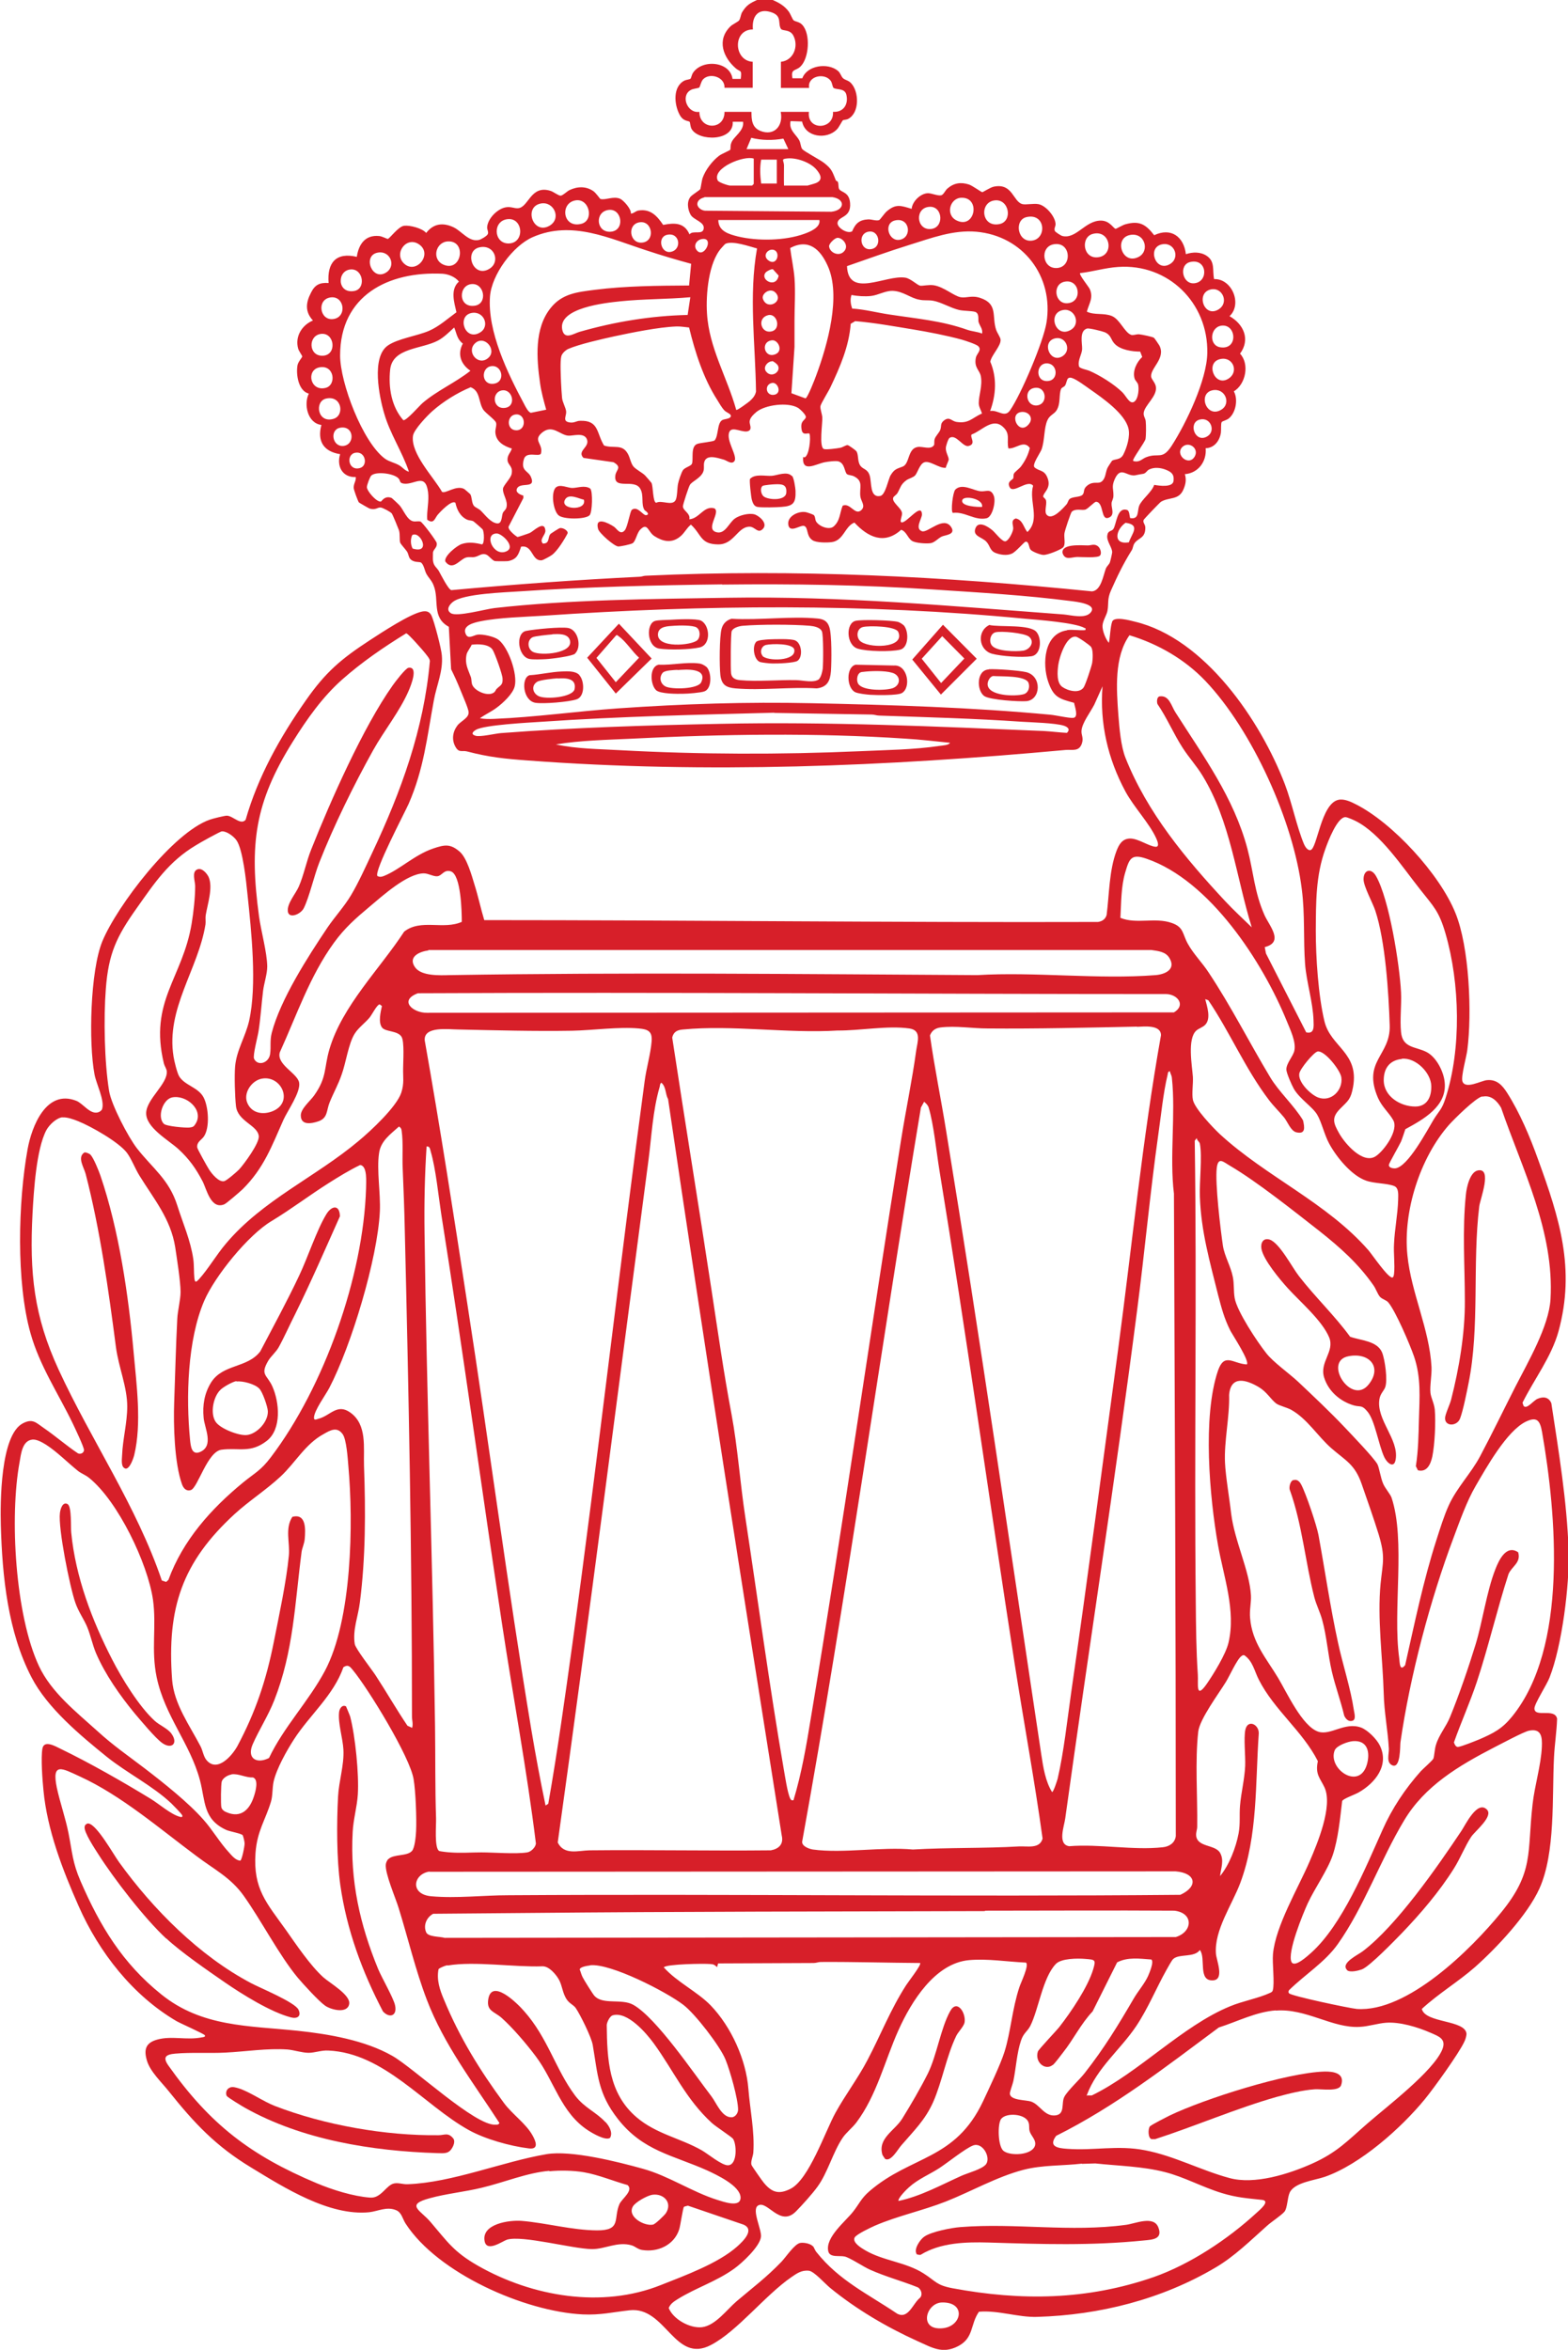 <?xml version="1.0" encoding="UTF-8"?>
<svg id="Layer_1" data-name="Layer 1" xmlns="http://www.w3.org/2000/svg" viewBox="0 0 76.16 114.08">
  <defs>
    <style>
      .cls-1 {
        fill: #d71f29;
      }
    </style>
  </defs>
  <path class="cls-1" d="M37.53,0c.31.13.58.29.78.56.08.11.19.39.23.42.09.08.29.07.43.23.41.44.33,1.63-.1,2.03-.24.22-.47.09-.38.56h.48c.23-.63,1.24-.77,1.73-.36.13.11.15.27.25.36s.26.1.38.23c.4.41.43,1.44-.13,1.74-.09.05-.21.04-.26.07-.04.03-.2.36-.29.44-.5.52-1.55.38-1.69-.38l-.56-.02c-.1.43.27.65.42.93.07.13.07.32.14.42.1.13.87.52,1.08.69.38.3.39.43.56.84,0,.02.08.03.1.08.04.11.01.27.06.34.1.17.49.13.53.68.06.74-.59.62-.61.97-.01.23.48.54.71.4.16-.38.35-.56.79-.58.18,0,.4.09.53.03.04-.02.25-.32.35-.41.45-.39.69-.29,1.22-.13.03-.36.43-.75.79-.76.19,0,.48.14.65.1.11-.03.19-.23.29-.32.32-.28.66-.33,1.06-.2.17.06.58.36.64.37.04,0,.4-.24.57-.27.91-.18.92.73,1.38.85.17.04.54-.04.77,0,.37.06.84.62.84.98,0,.11-.09.21-.03.33.03.05.3.23.37.24.67.15,1.1-.75,1.86-.75.44,0,.6.38.72.4.03,0,.35-.19.47-.22.68-.19.99,0,1.4.53.82-.39,1.44.07,1.54.92.33-.11.71-.12,1.01.08.42.28.27.7.36,1.13.87-.03,1.38,1.22.75,1.8.69.39,1.02,1.13.51,1.82.47.5.28,1.48-.3,1.83.22.4.09,1.08-.28,1.34-.09.06-.28.11-.31.15-.05.08-.02.38-.04.52-.06.39-.32.74-.74.75.06.64-.36,1.21-1.01,1.26.08.26.04.48-.06.72-.22.56-.7.38-1.1.62-.05.03-.82.83-.84.88-.06.13.08.2.08.38,0,.5-.3.48-.5.72-.11.13-.09.28-.17.39-.4.64-.69,1.24-1,1.94-.19.43-.1.6-.17.99-.04.21-.23.48-.24.72s.15.65.31.83c.06-.28.07-.78.16-1.03.1-.27.86-.06,1.1,0,3.4.81,6.11,4.81,7.29,7.9.35.92.57,2.05.93,2.91.05.11.17.31.31.28.33-.06.51-2.26,1.36-2.44.27-.06.6.09.83.21,1.8.9,4.09,3.4,4.85,5.28.68,1.66.81,4.87.58,6.65-.04.33-.31,1.27-.24,1.52.13.42.92-.03,1.19-.05.48-.05.75.25.98.61.62.97,1.12,2.16,1.51,3.25,1.03,2.83,1.82,5.29.99,8.33-.35,1.26-1.18,2.32-1.75,3.47l.05.15c.15.2.48-.26.68-.34.28-.12.54-.09.67.21.36,2.36.76,4.77.84,7.16.05,1.65-.32,4.63-.93,6.17-.13.34-.73,1.26-.73,1.49,0,.47.99-.04,1.1.5-.02.62-.12,1.25-.15,1.87-.1,1.93.08,4.63-.71,6.38-.58,1.28-2.07,2.87-3.13,3.81-.81.71-1.78,1.29-2.58,2.03.17.7,2.12.52,2.17,1.21,0,.1-.06.3-.11.39-.26.56-1.49,2.27-1.92,2.79-1.15,1.4-3.13,3.16-4.85,3.76-.49.17-1.48.27-1.71.77-.11.24-.11.75-.25.92s-.64.5-.84.68c-.8.71-1.58,1.49-2.52,2.04-2.61,1.54-5.62,2.3-8.65,2.39-.93.03-1.89-.33-2.83-.25-.43.61-.24,1.27-1.01,1.67s-1.27.07-1.99-.25c-1.48-.67-2.96-1.54-4.22-2.57-.24-.19-.78-.81-1.04-.84-.35-.04-.59.13-.85.31-1.29.89-2.62,2.62-3.9,3.29-1.78.95-2.2-1.88-3.96-1.68-.82.09-1.41.24-2.28.2-2.82-.14-7.04-2-8.6-4.41-.15-.23-.19-.54-.46-.65-.46-.19-.87.05-1.31.1-1.94.19-4.12-1.19-5.73-2.17-1.72-1.04-2.76-2.15-4-3.7-.34-.43-.9-.95-1.06-1.48s-.08-.87.49-1.03c.71-.2,1.43.04,2.17-.11.05-.01.19-.01.15-.1-.03-.07-1.17-.57-1.38-.69-2.13-1.25-3.76-3.34-4.75-5.58-.78-1.76-1.53-3.7-1.71-5.63-.05-.49-.13-1.58-.05-2.02s.65-.1.86,0c1.43.69,3.04,1.61,4.4,2.44.41.25.97.75,1.41.87.06.02.16.03.12-.07-.03-.08-.44-.49-.53-.58-.9-.85-2.13-1.46-3.12-2.25-1.3-1.05-2.9-2.38-3.67-3.87-1.15-2.21-1.42-4.9-1.49-7.37-.03-1.08-.03-4.39,1.07-4.96.48-.25.64-.03,1.02.23.57.39,1.09.85,1.66,1.23.13.05.28-.02.29-.16,0-.15-.45-1.09-.55-1.3-.7-1.45-1.61-2.8-2.05-4.38-.7-2.47-.6-6.39-.14-8.93.2-1.1.9-2.92,2.36-2.35.34.13.67.68,1.07.56.07-.02.17-.09.19-.16.13-.43-.29-1.23-.37-1.68-.29-1.53-.21-5.02.38-6.46.71-1.72,3.44-5.3,5.23-5.91.14-.05.7-.19.82-.19.3.01.67.48.91.2.6-2.1,1.67-4.01,2.92-5.79.97-1.39,1.72-2.02,3.13-2.94.57-.37,1.92-1.26,2.52-1.38.22-.04.36,0,.46.2.13.28.48,1.61.5,1.93.07.77-.26,1.46-.39,2.19-.33,1.78-.48,3.31-1.22,5.01-.2.45-1.69,3.27-1.52,3.51.13.06.19.04.31,0,.78-.31,1.49-1.03,2.41-1.34.54-.18.82-.24,1.28.16.35.31.58,1.15.72,1.61.18.57.3,1.15.47,1.71,9.94,0,19.87.12,29.81.09.2-.03.36-.13.42-.34.13-1.01.12-2.16.48-3.11.12-.31.28-.6.67-.6s.91.38,1.23.4c.22.01.07-.32.02-.43-.33-.72-1.08-1.5-1.49-2.26-.85-1.58-1.25-3.3-1.11-5.1l-.4.89c-.19.37-.59.88-.62,1.26-.02.22.11.34.02.62-.14.42-.47.29-.8.32-8.71.8-17.4,1.16-26.12.51-1.11-.08-1.88-.16-2.95-.44-.24-.06-.38.08-.55-.21-.2-.34-.15-.73.08-1.04.16-.22.57-.37.55-.65,0-.17-.3-.83-.38-1.04-.14-.35-.3-.71-.47-1.05l-.11-2.06c-.85-.46-.45-1.3-.74-2.01-.09-.24-.24-.36-.35-.56-.08-.14-.12-.43-.25-.54-.08-.07-.35.02-.54-.19-.08-.1-.08-.24-.15-.35-.08-.12-.29-.34-.33-.43-.05-.12,0-.39-.06-.6-.03-.09-.31-.77-.35-.82-.06-.08-.42-.27-.53-.29-.17-.02-.25.14-.55.05-.05-.02-.5-.28-.52-.3-.05-.07-.25-.61-.25-.7-.01-.22.12-.33.1-.53-.65.03-.94-.53-.76-1.11-.8-.13-1.12-.62-.91-1.42-.67-.08-.87-1-.61-1.52-.51-.13-.63-.93-.55-1.38.03-.16.22-.37.23-.42,0-.05-.17-.27-.2-.39-.16-.59.19-1.14.72-1.36-.39-.42-.35-.86-.1-1.34.19-.39.42-.51.86-.48-.08-.98.36-1.51,1.37-1.27.09-.61.41-1.08,1.09-1.01.13.01.38.14.41.14.09,0,.52-.62.81-.64.27-.03.87.12,1.06.35.35-.46.82-.52,1.34-.27.39.19.74.72,1.22.61.1-.02.39-.19.43-.28.05-.1-.03-.21-.03-.33.02-.43.52-.93.94-.98.22-.03.38.06.55.05.53-.02.61-1.16,1.6-.84.13.04.37.23.48.23.1,0,.32-.22.43-.27.38-.18.8-.2,1.16.05.11.07.32.37.34.38.25.07.63-.15.96-.01.16.07.56.51.52.72.14,0,.23-.13.38-.15.58-.09.9.27,1.19.7.55-.11,1.03-.12,1.28.46.16-.22.64.05.69-.28s-.5-.42-.64-.68-.2-.65.02-.89c.07-.07.42-.3.45-.34.03-.06.07-.42.12-.56.14-.39.47-.82.8-1.07.12-.09.53-.26.54-.29.02-.04,0-.22.05-.33.1-.31.64-.58.57-1.03h-.5c.06.96-1.66.96-2,.35-.06-.1-.07-.32-.09-.34-.06-.07-.31-.01-.49-.35-.27-.5-.34-1.37.24-1.66.08-.04.25-.05.29-.09.03-.03.06-.19.11-.27.44-.69,1.81-.58,1.93.28h.4c.05-.46,0-.32-.23-.5-.63-.54-.95-1.39-.27-2.05.1-.1.37-.22.42-.29.06-.08.08-.26.13-.37C36.25.25,36.42.16,36.77,0h.76ZM36.56,2.99v1.27h-1.37c.03-.52-.71-.75-1.04-.41-.11.12-.14.36-.19.4-.05.04-.3.05-.41.12-.51.28-.16,1.15.42,1.06,0,.89,1.23.9,1.22,0h1.31c0,.38.02.75.42.92.68.28,1.14-.24,1-.92h1.37c-.11.93,1.23.88,1.17,0,.5.03.76-.35.65-.83-.08-.33-.46-.23-.62-.33-.05-.03-.07-.24-.13-.33-.28-.43-1.16-.26-1.06.33h-1.37v-1.27c.61-.06.88-.76.6-1.28-.17-.31-.52-.2-.6-.32-.16-.26.07-.62-.45-.8-.66-.23-.97.2-.91.83-1,0-.94,1.53,0,1.57ZM36.26,7.24h2.03l-.24-.51c-.51.09-1.05.09-1.56-.04l-.23.55ZM36.61,7.7c-.47-.17-2.04.46-1.75,1.06.05.1.51.25.61.25h1.06l.08-.08v-1.24ZM38.08,9.01h1.14s.37-.1.43-.13c.33-.15.21-.4.02-.63-.29-.36-.96-.6-1.42-.56-.34.03-.18.09-.17.33,0,.33-.01.66,0,.99ZM37.73,7.75h-.76c-.07.4-.05.76,0,1.16h.76v-1.16ZM34.22,9.58c-.16.04-.34.13-.35.32,0,.18.21.32.38.33l6.13.05c.65-.07.7-.61.05-.71h-6.22ZM46.71,9.6c-.58,0-.81.85-.23,1.11.88.41,1.16-1.12.23-1.11ZM27.94,9.73c-.75.14-.61,1.35.28,1.14.66-.15.41-1.27-.28-1.14ZM48.3,9.73c-.74.1-.64,1.32.24,1.15.67-.13.48-1.25-.24-1.15ZM26.27,9.88c-.85.16-.38,1.54.42,1.08.6-.35.21-1.2-.42-1.08ZM45.15,10.04c-.73.04-.65,1.12.04,1.08s.61-1.12-.04-1.08ZM29.57,10.19c-.7.08-.62,1.11.09,1.06s.56-1.13-.09-1.06ZM49.86,10.54c-.62.14-.44,1.25.28,1.14s.64-1.35-.28-1.14ZM24.65,10.64c-.73.08-.68,1.17.04,1.18.82,0,.73-1.27-.04-1.18ZM39.8,10.68h-4.91c0,.55.52.69.95.8.96.23,2.29.21,3.23-.13.28-.1.79-.31.73-.66ZM43.48,10.7c-.59.13-.32,1.05.23.94.61-.12.48-1.1-.23-.94ZM31.08,10.79c-.63.08-.51,1.02.08.99.68-.03.55-1.07-.08-.99ZM33.58,12.81c-.73-.2-1.45-.41-2.17-.65-1.8-.58-3.63-1.48-5.53-.65-.97.42-2,1.83-2.08,2.88-.13,1.7.86,3.74,1.66,5.23.06.12.21.41.33.42l.74-.15c-.12-.43-.24-.86-.3-1.3-.17-1.19-.28-2.64.51-3.63.56-.71,1.3-.78,2.15-.89,1.5-.19,3.06-.2,4.58-.21l.1-1.06ZM42.17,11.25c-.5.1-.39.87.08.85.62-.02.49-.97-.08-.85ZM48.11,19.95c.38-.05.69.35.95-.03.54-.78,1.62-3.33,1.77-4.26.36-2.24-1.14-4.21-3.41-4.41-1.12-.1-2.19.31-3.25.64s-2.02.68-3.03,1.03c.06,1.59,1.89.41,2.83.56.26.04.58.36.72.39.12.02.43-.06.67-.02.49.08.97.52,1.3.58.29.05.55-.11.97.04.85.29.54.89.75,1.53.05.16.21.37.22.49.02.31-.44.74-.5,1.07.33.78.28,1.62-.01,2.4ZM53.1,11.35c-.63.14-.51,1.23.23,1.14.81-.09.61-1.34-.23-1.14ZM32.4,11.4c-.49.11-.3.91.17.83.57-.1.46-.97-.17-.83ZM54.88,11.41c-.79.16-.38,1.46.41,1.07.58-.28.32-1.22-.41-1.07ZM40.65,11.55c-.13.03-.39.28-.38.41.03.3.45.5.7.27.33-.3-.08-.73-.32-.68ZM34.07,11.61c-.27.06-.42.36-.19.58.35.33.83-.71.19-.58ZM21.76,11.72c-.59.02-.81.85-.24,1.12.9.41,1.17-1.16.24-1.12ZM19.62,12.79c.58.55,1.39-.42.77-.9s-1.29.4-.77.9ZM36.76,12.06c-.37-.1-1.16-.38-1.51-.23-.05.02-.15.15-.2.2-.64.7-.77,2.28-.71,3.19.1,1.67.98,3.1,1.42,4.68.04.04.59-.37.66-.43.14-.13.26-.26.3-.46-.03-2.32-.36-4.65.05-6.95ZM38.44,19.09l.68.25c.1,0,.47-.96.53-1.13.54-1.46,1.22-3.85.55-5.31-.36-.8-.92-1.33-1.82-.86.06.49.17.97.21,1.46.05.69,0,1.39,0,2.07,0,.42,0,.85,0,1.27l-.15,2.25ZM51.18,11.86c-.69.12-.56,1.22.18,1.15s.65-1.3-.18-1.15ZM56.45,11.86c-.75.14-.33,1.36.36.97.54-.3.24-1.09-.36-.97ZM23.28,12.01c-.77.18-.3,1.52.49,1.04.56-.34.24-1.21-.49-1.04ZM37.5,12.12c-.23,0-.47.3-.18.52.45.33.64-.51.18-.52ZM18.32,12.27c-.72.16-.24,1.41.45.95.49-.33.17-1.09-.45-.95ZM57.81,12.72c-.57.13-.39,1.11.22,1.03.69-.09.6-1.22-.22-1.03ZM55.04,22.38c.32.09.42-.11.65-.19.59-.22.76.16,1.22-.55.71-1.1,1.71-3.2,1.73-4.5.05-2.43-1.89-4.35-4.33-4.18-.62.04-1.24.23-1.85.3-.06.07.41.65.47.77.19.43-.03.69-.14,1.1.37.18.81.05,1.21.21s.62.81.95.92c.09.03.24-.04.38-.03.12.01.66.12.72.17.02.01.24.33.26.37.34.64-.49,1.13-.39,1.55.03.11.19.27.22.44.09.48-.56.91-.59,1.3-.01.16.09.25.1.4.02.2.02.67-.01.85-.03.16-.66,1-.6,1.05ZM17.05,13.08c-.69.03-.69,1.18.14,1.05.6-.09.46-1.08-.14-1.05ZM37.19,13.23c-.3.35.51.8.63.15l-.28-.31c-.07-.02-.31.1-.35.16ZM19.86,22.89c-.33-.97-.92-1.84-1.2-2.82-.24-.81-.63-2.72.17-3.29.48-.34,1.43-.47,2.01-.72.5-.22.89-.58,1.33-.9-.11-.48-.31-1.11.12-1.49-.18-.23-.51-.36-.79-.38-2.65-.13-4.98,1.06-4.98,3.97,0,1.32,1.09,4.21,2.18,5.01.21.15.47.19.69.32.16.09.27.26.47.31ZM51.69,13.68c-.6.14-.45,1.11.18,1.04.73-.07.58-1.21-.18-1.04ZM22.93,13.79c-.68.03-.69,1.18.14,1.05.62-.1.46-1.08-.14-1.05ZM58.88,14.04c-.84.1-.42,1.43.31.98.5-.31.21-1.03-.31-.98ZM37.66,14.2c-.26-.26-.7.07-.6.32.21.57,1.03.11.6-.32ZM47.7,16.2c.05-.22-.11-.37-.17-.57-.03-.12.05-.42-.17-.49-.17-.05-.54-.04-.77-.09-.43-.1-.87-.38-1.27-.45-.23-.04-.44,0-.66-.05-.43-.07-.78-.41-1.3-.43-.36-.01-.7.21-1.06.25-.29.03-.65.01-.94-.05-.08.22-.04.45.03.66.62.04,1.21.2,1.82.29,1.31.2,2.53.3,3.77.74.23.08.48.09.71.18ZM16.05,14.44c-.68.1-.52,1.13.13,1.05.69-.08.56-1.15-.13-1.05ZM33.53,14.43c-1.13.1-2.28.08-3.42.2-.67.07-3.03.31-2.8,1.38.11.51.56.18.84.1,1.71-.49,3.47-.78,5.25-.82l.13-.86ZM51.64,15.05c-.79.14-.37,1.39.36.97.52-.29.2-1.07-.36-.97ZM22.88,15.2c-.7.16-.29,1.39.44.94.5-.3.18-1.08-.44-.94ZM37.31,15.3c-.52.13-.37.79.04.8.63.01.44-.91-.04-.8ZM47.7,20.1c-.04-.19-.16-.33-.16-.53,0-.39.19-.84.1-1.31-.06-.3-.34-.41-.24-.9.04-.19.3-.36.12-.55-.1-.1-.63-.27-.8-.32-.77-.21-1.61-.37-2.39-.5-.92-.15-1.85-.32-2.79-.4l-.22.13c-.08,1.09-.52,2.1-.98,3.07-.09.2-.47.8-.49.93s.08.38.09.54c.02.27-.17,1.45.08,1.54.11.04.64-.03.79-.06.12-.02.28-.14.36-.13.05,0,.38.24.42.29.12.16.05.46.18.68s.36.16.47.5-.01,1.09.51,1c.26-.04.39-.81.51-1.01.19-.31.31-.31.59-.42.34-.14.23-.87.72-.95.25-.04.62.15.79-.08.04-.05,0-.19.04-.31.05-.15.21-.29.27-.44.07-.19-.01-.29.16-.44.28-.23.37,0,.61.05.61.1.76-.18,1.24-.4ZM59.33,15.81c-.56.07-.63.96-.06,1.05.88.14.79-1.14.06-1.05ZM33.47,15.9c-.22-.02-.4-.06-.63-.05-.84.03-2.17.3-3.01.48-.59.13-1.7.38-2.23.61-.13.06-.31.22-.34.37-.06.25-.02.96-.01,1.25.01.22.03.55.05.76s.19.49.2.67c.01.22-.2.47.18.52.22.03.32-.08.49-.08.93-.04.8.61,1.17,1.2.48.16.88-.1,1.16.41.1.18.14.45.26.6s.43.3.57.44c.03.03.3.34.31.36.09.16.06.93.23.97.27-.15.76.17.94-.12.09-.15.08-.59.12-.79.03-.16.16-.55.24-.67.09-.14.4-.2.44-.32.08-.22-.08-.84.26-.96.17-.06.75-.1.84-.17.2-.23.11-.85.38-.99.1-.05.35-.05.4-.16.06-.13-.19-.19-.3-.3-.12-.12-.26-.36-.35-.51-.67-1.04-1.08-2.32-1.37-3.52ZM22.06,15.9c-.24.22-.5.48-.78.63-.8.43-2.22.34-2.33,1.42-.09.86.06,1.79.64,2.45.15.03.78-.7.93-.83.71-.61,1.6-.99,2.33-1.57-.46-.31-.65-.8-.37-1.32-.29-.22-.29-.48-.42-.78ZM55.39,17.07c-.39,0-.98-.08-1.26-.39-.18-.19-.15-.41-.47-.55-.12-.05-.76-.21-.86-.18-.39.11-.23.74-.24.98,0,.27-.23.56-.15.86.03.1.38.16.5.21.51.22,1.2.65,1.6,1.04.2.19.39.68.63.42.15-.16.19-.58.14-.79-.03-.11-.14-.19-.17-.29-.11-.37.1-.8.37-1.05l-.1-.26ZM15.59,16.21c-.64.08-.61,1.09.09,1.06s.58-1.14-.09-1.06ZM51.28,16.42c-.71.13-.31,1.2.28.9.52-.27.23-.99-.28-.9ZM37.51,16.52c-.6.05-.39.92.17.67.37-.17.11-.69-.17-.67ZM23.06,16.68c-.41.41.16,1.1.64.71s-.18-1.17-.64-.71ZM59.28,17.43c-.75.15-.3,1.35.36.97.56-.32.26-1.1-.36-.97ZM37.5,17.54c-.21,0-.47.29-.28.51.27.32.73-.02.56-.31-.03-.06-.21-.21-.28-.21ZM50.82,17.64c-.54.03-.53.97.14.85.47-.09.4-.87-.14-.85ZM23.84,17.78c-.49.09-.46.93.14.85s.41-.95-.14-.85ZM15.49,17.84c-.63.15-.42,1.18.33.99.54-.14.42-1.16-.33-.99ZM53.99,22.39c.13-.13.42-.03.57-.32.18-.35.34-.89.25-1.27-.17-.72-1.25-1.47-1.85-1.89-.2-.14-.67-.49-.87-.55-.08-.03-.13-.04-.2,0-.08.05-.09.26-.16.36-.05.07-.16.09-.19.16-.12.28-.01.7-.22,1.04-.12.19-.33.23-.44.47-.18.38-.13.98-.29,1.43-.07.18-.48.75-.34.87.24.21.5.1.65.57s-.24.66-.23.85c0,.04.12.09.14.2.04.2-.1.54.03.68.26.3.8-.32.96-.5.07-.08.08-.2.15-.26.14-.13.53-.08.64-.22s-.01-.27.25-.46c.3-.21.5-.03.68-.18.19-.16.17-.43.27-.65.01-.03.21-.34.23-.36ZM37.51,18.59c-.39.06-.33.62.07.58.42-.05.21-.62-.07-.58ZM24.87,21.78c-.39-.12-.78-.33-.81-.79-.01-.16.08-.36.03-.48-.06-.14-.48-.44-.61-.61-.25-.37-.14-.92-.62-1.1-.65.27-1.33.69-1.86,1.16-.24.21-.89.89-.94,1.19-.13.87,1.01,2.02,1.41,2.73.17.1.67-.33,1.06-.15.02,0,.3.25.31.26.09.14.06.42.18.57.07.08.24.14.33.23.2.19.47.58.79.62.25.03.22-.34.28-.5.04-.1.15-.15.18-.28.08-.33-.19-.62-.17-.9.01-.16.37-.49.42-.72.08-.4-.2-.42-.2-.7,0-.23.15-.33.21-.53ZM50.17,18.85c-.46.14-.3.91.22.83.56-.09.42-1.02-.22-.83ZM24.4,18.95c-.54.07-.48.94.14.85.55-.08.36-.91-.14-.85ZM58.88,18.95c-.71.16-.28,1.38.44.94.5-.3.18-1.08-.44-.94ZM15.84,19.35c-.58.13-.42,1.23.37.98.54-.17.39-1.15-.37-.98ZM38.99,22.18s.07.03.1.02c.21-.1.3-.91.23-1.14-.05-.08-.32.12-.38-.18-.09-.46.15-.45.2-.62.03-.11-.28-.4-.38-.46-.49-.29-1.59-.15-2.02.2-.14.12-.33.29-.33.48,0,.13.12.34-.03.43-.25.16-.81-.25-.95.05-.2.41.44,1.21.23,1.44-.14.16-.36-.05-.52-.09-.29-.08-.85-.28-.94.15-.03.15.02.3-.05.46-.13.3-.54.45-.64.62-.06.09-.34.95-.34,1.04,0,.22.38.34.31.63.49-.03.71-.68,1.22-.53.32.2-.48,1.02.11,1.16.42.1.6-.47.89-.67.23-.16.67-.27.94-.2.22.06.67.43.42.7s-.39-.11-.66-.1c-.58.01-.75.87-1.52.86-.87-.01-.79-.47-1.32-.96-.22.17-.32.43-.55.6-.4.31-.81.22-1.22-.04-.32-.2-.33-.7-.7-.31-.16.17-.21.55-.36.65-.09.06-.58.16-.7.16-.2-.01-.93-.65-.98-.85-.17-.63.5-.29.77-.11.14.09.31.44.53.17.14-.18.25-.92.34-.99.28-.21.54.29.7.26.22-.05-.06-.22-.08-.24-.19-.28-.02-.71-.21-1.04-.29-.52-1.32.09-1.21-.66.04-.27.34-.38-.09-.63l-1.46-.21c-.34-.35.34-.52.16-.92-.15-.33-.68-.14-.9-.16-.41-.03-.77-.57-1.28-.14-.46.39.09.54-.05,1.02-.11.16-.7-.13-.82.25-.18.6.21.56.34.88.26.6-.53.22-.68.56-.09.19.16.3.31.34v.12s-.71,1.37-.71,1.37c-.09.15.38.51.43.52.03,0,.54-.17.6-.2.17-.08.71-.64.75-.11.01.22-.32.43-.12.63.36,0,.21-.32.38-.48.02-.02.41-.27.44-.27.14-.04.44.13.37.27-.15.29-.49.84-.75,1.03-.06.05-.44.26-.5.26-.5.05-.42-.76-1-.66-.13.38-.19.61-.63.7-.05.01-.59.01-.64,0-.13-.03-.28-.25-.41-.31-.23-.1-.36.07-.57.11-.13.03-.28-.02-.43.03-.3.09-.65.67-1,.19-.08-.26.57-.78.8-.85.33-.11.66-.06.98.02.13-.03.11-.62.03-.73-.02-.03-.43-.39-.46-.4-.09-.04-.2-.03-.29-.07-.33-.15-.5-.48-.57-.82-.18-.16-.75.45-.86.58-.14.16-.18.48-.51.24-.03-.45.1-.89.04-1.35-.13-.94-.65-.34-1.17-.4-.24-.03-.16-.14-.26-.25-.22-.25-1.1-.36-1.33-.14-.06.06-.22.47-.21.57.02.2.47.72.68.69.03,0,.19-.32.53-.17.02.01.36.33.39.37.19.23.36.71.66.76.11.02.23-.02.34.01.09.02.77.93.79,1.04.04.22-.15.29-.18.46,0,.02-.01.37,0,.39.03.28.18.33.29.52.1.18.45.88.6.92,3.05-.28,6.1-.5,9.15-.65.1,0,.19-.05.3-.05,7.25-.34,14.45.03,21.67.76.44-.04.54-.75.67-1.1.05-.13.16-.2.2-.31.02-.05.11-.44.11-.49,0-.23-.27-.53-.24-.8s.2-.2.29-.32c.16-.21.17-1.1.68-.93.11.04.11.29.14.39.45.08.34-.32.44-.59.11-.3.62-.67.73-1.02.24.04.9.14.94-.19.04-.31-.09-.43-.36-.54s-.59-.14-.84-.01c-.09.05-.14.17-.26.2-.02,0-.4.07-.43.08-.42.03-.68-.46-.97.19-.16.37-.05.47-.06.8,0,.16-.09.26-.09.37-.02.22.19.59-.16.7-.37.12-.21-.75-.59-.78-.09,0-.38.33-.52.38-.18.05-.46-.07-.66.1-.05.04-.35.94-.36,1.06-.03.2.08.56-.08.69-.15.12-.75.36-.94.35-.13,0-.53-.15-.62-.25-.1-.11-.07-.42-.25-.39-.07.01-.47.5-.67.58-.22.1-.54.06-.77-.03-.3-.11-.27-.35-.46-.55-.21-.23-.66-.26-.54-.63.14-.43.64-.09.84.08.14.12.46.55.62.53.17-.03.36-.44.38-.59.03-.17-.15-.43.13-.52.34.07.37.43.56.66.65-.61.06-1.5.28-2.25-.27-.33-.97.42-1.14.07-.14-.27.12-.34.17-.42.03-.06,0-.16.04-.24s.25-.23.33-.33c.21-.28.36-.57.44-.91-.29-.41-.67.05-1.04.02-.1-.42.12-.71-.28-1.06-.5-.44-1.02.21-1.5.38-.12.11.24.46-.15.56-.28.08-.61-.6-.93-.39-.07.05-.18.4-.18.49-.01.21.14.42.14.56,0,.06-.13.3-.14.4-.32.04-.79-.38-1.06-.26-.21.09-.31.49-.43.63-.09.1-.3.15-.42.23-.29.21-.29.37-.44.63-.05.08-.17.15-.2.21-.1.22.37.49.42.74.03.15-.14.44-.02.47.24.05.98-1,.99-.38,0,.2-.36.68,0,.81.28.1,1.05-.77,1.42-.2.24.37-.29.38-.46.46s-.34.29-.54.32-.72,0-.9-.11c-.21-.13-.27-.46-.53-.54-.82.74-1.61.36-2.27-.35-.47.18-.52.88-1.11.95-.23.03-.74.03-.92-.09-.33-.21-.19-.63-.42-.7-.18-.05-.69.37-.76-.05s.49-.67.82-.62c.06,0,.37.11.41.14.08.06.07.22.11.3.13.25.64.45.86.26.32-.28.29-.64.44-1.01.37-.16.59.49.9.22.23-.21-.01-.43-.04-.66-.06-.43.17-.75-.32-.99-.1-.05-.26-.05-.33-.1-.13-.12-.1-.52-.41-.62-.13-.04-.52.01-.67.04-.43.08-1.12.54-1.05-.26ZM49.56,20.01c-.57.13-.05,1.17.42.57.25-.31-.05-.65-.42-.57ZM25.05,20.12c-.45.04-.46.78.04.77s.45-.82-.04-.77ZM58.27,20.37c-.58.15-.23,1.16.36.82.44-.25.18-.96-.36-.82ZM16.5,20.77c-.49.11-.36.92.17.88.59-.05.54-1.03-.17-.88ZM57.44,21.69c-.4.37.3.98.59.47.22-.39-.28-.75-.59-.47ZM17.26,21.98c-.47.08-.35.91.23.74.4-.12.26-.83-.23-.74ZM54.83,26.33c.15-.44.58-.85-.16-.95-.47.32-.64,1.08.16.95ZM24.13,25.9c-.66,0-.16,1.17.48.86.45-.22-.23-.86-.48-.86ZM20.02,25.98c-.09.21-.08.45.02.65.93.29.37-.89-.02-.65ZM35.08,28.37c-3.26.04-6.59.12-9.84.34-.72.05-2.73.11-3.24.51-.18.14-.35.39-.1.55.29.19,1.68-.2,2.12-.25,3.63-.41,7.63-.44,11.29-.5,5.57-.09,10.82.4,16.35.81.36.03,1.06.23,1.32-.1.33-.41-.73-.52-.97-.55-2.14-.28-4.52-.42-6.68-.56-3.42-.23-6.84-.28-10.26-.24ZM51.83,30.59c.27-.04.61.03.89,0,.02-.12,0-.08-.06-.11-.45-.25-2.25-.39-2.85-.44-7.79-.75-15.6-.68-23.39-.15-.94.06-2.18.09-3.07.27-.3.06-.94.2-.72.64.12.25.39.03.57.01.25-.03.79.09,1,.24.49.36.95,1.68.8,2.27-.09.37-.58.82-.88,1.04-.25.19-.55.32-.81.51.22.04.46.04.69.03,1.98-.08,4.03-.37,6.02-.51,3.19-.22,6.22-.32,9.41-.25,3.83.08,7.78.2,11.6.56.24.02.94.18,1.11.15.26-.04.06-.55.03-.73-.75-.2-1-.28-1.26-1.03-.29-.85-.21-2.33.92-2.49ZM19.74,30.74c-1.09.67-2.16,1.4-3.12,2.25s-1.72,1.93-2.4,3.02c-1.86,2.97-2.11,4.99-1.64,8.47.1.74.39,1.74.4,2.44,0,.36-.15.8-.2,1.17-.08.65-.12,1.31-.22,1.96-.04.27-.29,1.19-.22,1.35.18.38.72.21.78-.23.05-.36-.02-.64.08-1.03.42-1.62,1.76-3.7,2.7-5.1.36-.53.83-1.04,1.15-1.58.36-.6.73-1.42,1.03-2.06,1.4-2.97,2.51-6,2.8-9.31-.01-.13-.15-.27-.23-.38-.1-.13-.83-.96-.9-.95ZM63.45,50.12c.4.09.36-.29.35-.58-.03-.9-.34-1.85-.41-2.73-.09-1.21,0-2.41-.16-3.64-.4-3.28-2.4-7.71-4.68-10.11-1-1.05-2.3-1.8-3.69-2.22-.75,1.06-.63,2.62-.54,3.87.05.63.12,1.52.35,2.09,1.06,2.66,2.92,4.89,4.84,6.95.41.44.86.85,1.29,1.27-.76-2.45-1.03-5.14-2.39-7.36-.29-.48-.67-.89-.97-1.36-.44-.68-.76-1.45-1.22-2.12-.04-.11-.03-.33.09-.37.48-.08.58.46.78.77,1.35,2.12,2.84,4.14,3.5,6.63.3,1.14.33,2.09.83,3.22.24.53.96,1.31.01,1.55l.06.31,1.96,3.84ZM53,31.41c-.08-.1-.62-.48-.74-.5-.48-.06-.81,1.01-.86,1.38-.04.31-.09.86.2,1.06.27.19.81.33,1.03.03.09-.12.39-1.03.42-1.2s.05-.63-.05-.76ZM24.13,33.44c.16-.17.3-.17.28-.49,0-.2-.37-1.22-.48-1.4-.18-.29-.73-.29-1.02-.25-.06.15-.22.33-.25.48-.09.46.07.7.21,1.09.04.12.02.26.07.38.13.31.77.58,1.05.37.07-.05.09-.13.14-.19ZM37.62,34.6c-3.77.1-7.54.18-11.3.44-.61.04-2.79.15-3.2.39-.17.1-.26.22-.02.29.22.07.96-.11,1.24-.13,3.53-.27,7.15-.38,10.68-.45,5.24-.11,10.46.13,15.69.35.35.02.75.07,1.11.09.18-.17.04-.29-.15-.35-.42-.13-1.54-.16-2.03-.19-2.31-.16-4.62-.22-6.94-.3-.12,0-.23-.05-.35-.05l-4.75-.08ZM46.13,36.06c-.71-.07-1.44-.16-2.15-.2-4.33-.29-8.93-.22-13.26,0-1.24.06-2.5.08-3.72.28,1.02.22,2.07.22,3.11.28,3.86.21,7.78.22,11.65.05,1.3-.06,2.61-.07,3.89-.26.14-.02.42-.03.49-.14ZM65.35,39.67c-.4,0-.85,1.19-.97,1.53-.48,1.32-.46,2.61-.47,3.99,0,1.29.12,3.14.42,4.39s1.69,1.52,1.39,3.19c-.11.6-.23.66-.62,1.05-.44.44-.34.7-.05,1.21s1.15,1.49,1.76,1.11c.41-.26,1.14-1.27.86-1.76-.2-.36-.54-.63-.74-1.08-.77-1.79.61-2.04.57-3.51-.05-1.59-.21-4.1-.7-5.58-.13-.39-.56-1.16-.57-1.51-.01-.47.37-.59.61-.16.64,1.13,1.14,4.29,1.21,5.63.03.62-.06,1.32,0,1.93.07.8.72.7,1.25.98.47.25.82.94.87,1.46.12,1.17-1.03,1.8-1.91,2.28-.07.2-.13.4-.21.6-.08.18-.59,1.06-.59,1.13-.01.15.2.18.32.17.61-.08,1.53-1.83,1.85-2.36.27-.44.4-.48.58-1.04.78-2.4.7-5.59,0-8-.32-1.1-.58-1.31-1.24-2.15-.85-1.07-1.9-2.69-3.12-3.31-.1-.05-.41-.19-.5-.19ZM22.43,44.76c0-.45-.03-2.31-.54-2.46-.33-.1-.42.22-.65.24-.18.02-.44-.14-.65-.14-.81,0-2.01,1.09-2.63,1.61-.68.57-1.21,1.03-1.74,1.76-1.17,1.61-1.81,3.52-2.63,5.32-.17.6.86,1.01.94,1.47s-.56,1.36-.76,1.8c-.57,1.28-.95,2.35-1.99,3.38-.13.12-.77.68-.89.73-.65.26-.85-.73-1.05-1.12-.33-.63-.65-1.08-1.17-1.56-.48-.44-1.6-1.05-1.57-1.77.03-.68,1.06-1.41,1-2.02-.01-.11-.11-.25-.14-.37-.73-3.03.91-4.13,1.35-6.8.09-.54.17-1.26.17-1.81,0-.24-.18-.69.1-.81.22-.1.46.18.55.36.23.51-.05,1.32-.14,1.87-.02.15.01.3-.01.44-.35,2.18-1.93,4.09-1.55,6.42.03.2.17.78.27.95.27.45.93.53,1.19,1.03.24.46.31,1.47.01,1.9-.13.18-.35.26-.32.53,0,.06.49.94.57,1.06.13.21.49.65.75.57.13-.04.59-.44.71-.56.25-.27.99-1.28.96-1.62-.05-.54-1.03-.71-1.11-1.47-.05-.47-.08-1.45-.04-1.92.07-.79.5-1.43.68-2.21.39-1.75.11-4.34-.08-6.15-.06-.6-.22-2.16-.53-2.61-.13-.19-.47-.45-.71-.44-.08,0-1.12.58-1.27.68-1.32.79-2,1.82-2.87,3.05-.98,1.38-1.37,2.2-1.5,3.92-.11,1.41-.07,3.56.16,4.96.11.67.93,2.24,1.36,2.79.76.97,1.55,1.5,1.95,2.76.27.86.65,1.7.78,2.62.04.3.02.62.05.91.03.25.09.19.22.06.46-.51.85-1.19,1.31-1.73,1.78-2.12,4.37-3.24,6.45-4.99.58-.48,1.84-1.65,2.07-2.34.15-.46.08-.75.09-1.18,0-.33.07-1.32-.08-1.54-.19-.3-.77-.23-.94-.44-.2-.25-.07-.77-.01-1.05l-.11-.08c-.12,0-.37.49-.48.63-.22.27-.54.49-.73.79-.31.49-.42,1.4-.64,2-.16.47-.4.89-.58,1.34-.16.39-.08.76-.55.92-.33.11-.85.21-.85-.29,0-.33.46-.7.65-.97.63-.89.47-1.32.74-2.24.62-2.11,2.45-3.9,3.63-5.71.81-.64,1.91-.07,2.81-.48ZM58.54,48.51c.09.35.29.94,0,1.24-.11.12-.32.18-.43.28-.45.39-.21,1.7-.17,2.25.02.33-.06.81,0,1.11.08.42.98,1.36,1.31,1.67,2.25,2.07,5.19,3.32,7.22,5.64.18.21.96,1.36,1.16,1.32.06-.01.07-.12.08-.17.05-.45-.03-1.01,0-1.47.03-.7.18-1.42.2-2.13,0-.21.05-.57-.19-.67-.35-.14-.97-.12-1.36-.26-.71-.24-1.45-1.15-1.8-1.8-.23-.42-.37-1.05-.58-1.4-.22-.38-.84-.76-1.13-1.25-.1-.17-.37-.78-.37-.95,0-.31.34-.65.39-.92.09-.43-.21-1.03-.37-1.43-1.17-2.87-3.74-6.83-6.81-7.88-.75-.26-.84,0-1.04.68s-.19,1.46-.23,2.19c.78.32,1.69-.04,2.5.25.58.2.51.53.77,1,.28.51.71.93,1.02,1.41,1.09,1.64,1.97,3.39,2.98,5.07.42.71,1.16,1.37,1.6,2.1.08.35.13.69-.33.58-.27-.07-.42-.51-.59-.72-.23-.28-.51-.55-.73-.84-1.15-1.51-1.89-3.28-2.95-4.85l-.17-.06ZM20.81,46.14c-.44.06-1.01.31-.65.82.31.44,1.22.39,1.7.38,8.52-.14,17.09-.05,25.61,0,2.81-.17,5.88.22,8.66,0,.48-.04,1-.29.67-.83-.18-.31-.55-.34-.88-.39H20.81ZM20.3,48.22c-.95.35-.24.96.44.95l36.28-.02c.59-.35.18-.88-.38-.89-12.11,0-24.22-.1-36.34-.04ZM55.23,49.84c-2.42.05-4.83.11-7.26.09-.74,0-1.54-.14-2.28-.05-.25.03-.43.15-.52.39.22,1.56.54,3.1.79,4.66,1.65,10.07,3.1,20.18,4.62,30.27.09.6.2,1.29.52,1.8.07,0,.24-.54.27-.64.3-1.29.47-2.87.66-4.2.8-5.54,1.53-11.11,2.28-16.66.68-5.08,1.18-10.19,2.08-15.24,0-.53-.84-.42-1.17-.41ZM38.54,87.4c.4-1.32.63-2.68.85-4.03,1.55-9.31,2.88-18.66,4.37-27.99.23-1.46.54-2.91.74-4.37.06-.43.28-.99-.33-1.08-1.07-.15-2.39.11-3.49.1-2.42.15-5.1-.28-7.5-.05-.27.02-.46.1-.53.39.62,4.09,1.29,8.17,1.91,12.26.31,2.02.59,4.02.97,6.02.3,1.6.42,3.37.67,5,.62,4.08,1.17,8.19,1.87,12.25.06.33.18,1.15.31,1.41.03.07.06.1.14.09ZM26.49,87.66l.14-.09c.45-2.55.81-5.16,1.17-7.74,1.25-9.1,2.28-18.23,3.51-27.33.08-.63.29-1.32.34-1.94.04-.48-.16-.59-.62-.63-.97-.09-2.24.09-3.24.11-1.84.03-3.69-.02-5.52-.06-.47,0-1.7-.18-1.64.53.75,4.23,1.41,8.48,2.06,12.73,1.07,6.89,1.97,13.82,3.11,20.69.21,1.25.44,2.49.7,3.73ZM63.99,51.05c-.19.05-.83.82-.88,1.06-.08.42.55,1.03.91,1.17.63.24,1.22-.35,1.13-.98-.05-.35-.83-1.34-1.17-1.25ZM68.09,51.41c-.59.06-.88.45-.88,1.03,0,.79.81,1.28,1.53,1.28.58,0,.79-.47.78-.99-.01-.65-.76-1.4-1.43-1.33ZM56.81,52.01c-.1.02-.08.11-.1.18-.21.86-.32,2-.45,2.89-.4,2.84-.66,5.7-1.03,8.54-1.06,8.23-2.35,16.44-3.49,24.66-.05.38-.39,1.26.19,1.35,1.46-.12,3.12.21,4.55.05.31-.03.59-.21.63-.54,0-10.4-.05-20.8-.09-31.19-.22-1.78.09-3.86-.1-5.62-.01-.13-.08-.21-.1-.33ZM12.7,52.37c-.48.1-.89.69-.69,1.17s.7.59,1.17.43c1.13-.4.5-1.8-.48-1.6ZM32.13,52.56c-.08.05-.07.13-.09.21-.34,1.16-.39,2.41-.55,3.61-1.46,11.03-2.86,22.06-4.4,33.07.31.63,1,.39,1.54.38,2.93-.03,5.87.03,8.81,0,.39-.07.63-.3.53-.72-1.89-11.91-3.77-23.82-5.52-35.75-.14-.25-.09-.59-.32-.79ZM71.99,53.23c-.32.07-1.35,1.09-1.61,1.38-1.41,1.6-2.24,4.21-2.02,6.33.18,1.82,1.07,3.58,1.17,5.42.02.4-.09.93-.05,1.27.03.24.18.5.21.81.05.61,0,1.67-.12,2.27-.08.36-.25.78-.7.67l-.1-.2c.12-.76.13-1.52.15-2.28.03-1.06.11-2.03-.24-3.05-.2-.58-.88-2.17-1.24-2.61-.1-.13-.31-.16-.42-.29s-.2-.4-.31-.55c-.74-1.06-1.62-1.84-2.63-2.64-1.23-.96-3.02-2.39-4.33-3.16-.33-.19-.58-.46-.65.1-.09.73.18,2.98.3,3.79.08.5.38.99.48,1.5.07.35.03.69.09,1.03.11.64,1.1,2.13,1.53,2.67.34.44,1.11.98,1.55,1.39.75.71,1.54,1.45,2.25,2.2.33.35,1.41,1.47,1.6,1.8.09.16.16.69.29.97.1.22.34.49.4.66.69,2.07.05,5.45.37,7.78.03.24.02.68.29.35.46-2.04.88-4.09,1.52-6.08.17-.53.37-1.18.6-1.68.39-.86,1.08-1.55,1.52-2.38.59-1.11,1.15-2.27,1.72-3.39.61-1.19,1.62-2.92,1.7-4.23.19-3.3-1.36-6.28-2.4-9.3-.19-.33-.49-.63-.9-.54ZM8.35,53.28c-.44.1-.73.95-.39,1.28.12.12,1.04.2,1.24.18.18-.02.22-.05.31-.2.4-.67-.48-1.41-1.16-1.26ZM44.89,53.48l-.16.29c-1.98,11.87-3.62,23.8-5.77,35.65,0,.22.34.34.52.37,1.47.2,3.35-.14,4.86,0,1.71-.1,3.45-.05,5.16-.15.41-.02,1,.13,1.14-.38-.39-2.84-.92-5.68-1.36-8.51-1.24-7.99-2.35-16.01-3.66-23.99-.14-.87-.27-2.18-.51-2.98-.04-.13-.12-.2-.22-.29ZM3.04,54.24c-.3.03-.65.37-.79.63-.49.93-.61,2.97-.67,4.04-.15,2.88.06,4.97,1.27,7.59,1.59,3.44,3.78,6.61,5.01,10.23l.21.07.11-.1c.7-1.92,2.07-3.45,3.63-4.73.59-.48.86-.58,1.35-1.23,2.58-3.4,4.49-8.78,4.62-13.05,0-.27.08-1.1-.29-1.13-.52.25-1.04.57-1.53.88-.95.6-1.81,1.26-2.77,1.84-1.13.67-2.75,2.67-3.27,3.87-.82,1.91-.89,4.69-.69,6.74.03.3.07.78.49.6.69-.3.21-1.17.17-1.66-.06-.62.04-1.19.36-1.71.57-.91,1.76-.69,2.39-1.51.64-1.22,1.3-2.43,1.89-3.68.42-.88.85-2.21,1.32-2.98.26-.43.65-.48.66.1-.71,1.59-1.41,3.2-2.18,4.76-.25.49-.53,1.12-.79,1.59-.14.25-.37.43-.51.66-.41.7-.06.67.2,1.25.34.76.46,2.07-.27,2.64-.8.62-1.36.32-2.2.43-.69.09-1.15,1.85-1.49,1.96-.23.07-.36-.09-.43-.28-.37-1.03-.42-2.88-.38-3.98.05-1.34.08-2.71.15-4.05.02-.41.16-.92.16-1.31,0-.51-.18-1.63-.26-2.17-.22-1.38-1.03-2.33-1.74-3.48-.21-.34-.39-.82-.61-1.11-.4-.52-1.74-1.28-2.37-1.53-.19-.08-.56-.21-.76-.18ZM20.01,83.91c.07-.21,0-.38,0-.58,0-7.89-.16-15.77-.35-23.65-.02-.99-.06-1.96-.1-2.94-.03-.57.03-1.28-.05-1.83-.01-.11-.04-.16-.13-.22-.42.38-.89.7-.97,1.3-.12.82.08,1.94.04,2.82-.11,2.3-1.39,6.53-2.46,8.58-.18.34-.74,1.1-.74,1.44,0,.14.11.08.21.05.58-.14.91-.77,1.56-.3.82.59.63,1.7.66,2.58.08,2.2.08,4.45-.2,6.63-.08.67-.36,1.33-.25,2.02.03.22.82,1.23,1.01,1.52.53.81,1.01,1.65,1.55,2.45l.22.1ZM60.56,66.24c.15-.15-.67-1.4-.79-1.62-.31-.61-.44-1.12-.61-1.77-.4-1.61-.82-3.06-.88-4.74-.03-.72.12-1.96,0-2.58-.02-.11-.15-.16-.15-.28l-.1.13c.11,7.46-.03,14.92.05,22.38.01,1.16.02,2.37.1,3.54.03.43-.12,1.23.42.47.34-.49.94-1.46,1.07-2.02.37-1.56-.24-3.21-.51-4.74-.41-2.32-.76-6.24,0-8.47.31-.89.73-.34,1.39-.3ZM20.72,55.65c-.09,1.39-.12,2.78-.1,4.18.1,7.98.4,15.97.51,23.95.02,1.51,0,3.01.05,4.51.01.31-.09,1.43.15,1.57.03.02.45.07.53.07.51.04,1.02,0,1.52,0,.62,0,1.66.09,2.23,0,.18-.03.4-.24.42-.43-.44-3.58-1.11-7.12-1.65-10.69-1-6.63-1.9-13.27-2.95-19.88-.14-.91-.26-2.18-.51-3.03-.03-.1-.04-.26-.19-.24ZM11.49,67.05c-.18.02-.66.29-.79.43-.34.33-.5,1.13-.23,1.54.22.34,1.12.68,1.5.65.5-.04,1.06-.64,1.04-1.16-.01-.22-.26-.95-.42-1.1-.21-.22-.81-.38-1.1-.34ZM61.99,68.14c-.29-.23-.45-.56-.85-.8-.61-.36-1.36-.58-1.44.38.03,1.05-.25,2.26-.2,3.29.03.67.22,1.76.3,2.48.17,1.34.89,2.76.96,3.96.02.35-.08.73-.04,1.11.1,1.19.79,1.95,1.36,2.9.42.7,1.17,2.35,1.95,2.61.6.2,1.29-.49,2.08-.2.32.12.76.56.91.87.47.96-.22,1.82-1.03,2.28-.17.1-.77.31-.8.42-.1.83-.19,1.83-.46,2.63-.25.73-.87,1.6-1.21,2.33-.23.5-1.01,2.4-.79,2.85.15.3.8-.31.96-.45,1.51-1.36,2.63-4.11,3.46-5.96.46-1.04,1.1-2,1.86-2.85.12-.13.56-.51.61-.61.05-.12.06-.48.13-.68.14-.47.5-.89.68-1.34.44-1.07.9-2.41,1.24-3.52s.54-2.58.96-3.65c.17-.44.53-1.22,1.11-.83.15.51-.31.68-.47,1.06-.56,1.73-.97,3.52-1.54,5.24-.33.99-.76,1.94-1.11,2.93.03.09.09.23.2.22.18-.02.84-.29,1.04-.37.69-.3,1.1-.51,1.58-1.1,2.73-3.35,2.16-9.81,1.46-13.82-.1-.56-.25-.76-.79-.5-.93.46-1.91,2.22-2.44,3.13-.43.74-.76,1.68-1.06,2.48-1.14,3.02-2.13,6.76-2.59,9.97-.02.15.02,1.29-.4,1.1-.3-.14-.15-.55-.16-.8-.05-.9-.23-1.78-.25-2.68-.05-1.75-.32-3.64-.15-5.36.11-1.05.23-1.27-.09-2.35-.24-.78-.56-1.68-.83-2.46-.33-.96-.78-1.14-1.46-1.73s-1.18-1.44-1.97-1.88c-.18-.1-.6-.21-.7-.29ZM13.06,85.36c.72-1.52,1.93-2.76,2.72-4.24,1.32-2.48,1.39-7.18,1.14-9.95-.03-.36-.09-1.3-.28-1.55-.27-.37-.59-.19-.92,0-.89.48-1.38,1.4-2.09,2.06s-1.53,1.18-2.23,1.82c-2.55,2.34-3.3,4.56-3.04,8.05.09,1.18.85,2.21,1.38,3.23.11.21.14.49.29.67.52.62,1.24-.21,1.5-.68.89-1.67,1.4-3.2,1.77-5.06.25-1.26.61-2.93.73-4.19.06-.63-.2-1.31.17-1.88.68-.18.64.61.6,1.08-.02.22-.12.42-.15.61-.33,2.52-.39,4.83-1.33,7.22-.3.76-.74,1.43-1.05,2.14-.29.68.2.96.79.66ZM1.57,69.89c-.49.05-.55.7-.62,1.1-.49,2.66-.21,7.42.94,9.89.6,1.28,1.8,2.22,2.83,3.15.8.73,1.47,1.18,2.32,1.83.9.69,2.1,1.64,2.84,2.48.44.49.8,1.12,1.24,1.59.14.16.33.39.55.4.08-.02.22-.73.21-.84,0-.08-.06-.33-.09-.39-.06-.09-.62-.18-.8-.26-1.14-.52-1.01-1.41-1.28-2.42-.48-1.79-1.7-3.1-2.1-4.99-.28-1.34,0-2.47-.18-3.77-.26-1.77-1.7-4.78-3.1-5.91-.17-.14-.39-.22-.53-.33-.5-.4-1.03-.94-1.56-1.28-.18-.11-.46-.28-.69-.25ZM52.76,101.73h.27c2.3-1.12,4.4-3.38,6.72-4.33.6-.25,1.38-.39,1.94-.65.06-.03.11-.05.13-.12.1-.35-.03-1.31.01-1.76.12-1.36,1.23-3.22,1.78-4.5.38-.88,1.13-2.67.73-3.58-.21-.46-.47-.63-.33-1.29-.74-1.46-2.12-2.48-2.87-3.96-.21-.41-.29-.9-.7-1.18-.06-.02-.1.01-.14.04-.21.14-.59.99-.76,1.26-.35.57-1.27,1.8-1.34,2.41-.16,1.43-.03,3.14-.05,4.61,0,.15-.07.28-.05.45.07.56.92.41,1.16.82.21.37.04.75,0,1.13.44-.53.77-1.38.9-2.07.09-.49.03-.88.07-1.35.05-.62.22-1.27.25-1.93.02-.49-.08-1.34.01-1.76.12-.52.67-.25.65.19-.17,2.4-.04,4.97-.9,7.26-.39,1.04-1.27,2.29-1.18,3.43.02.3.42,1.24-.12,1.29-.78.07-.35-1.08-.66-1.47-.28.38-.99.17-1.29.43-.09.08-.25.4-.33.53-.51.91-.89,1.86-1.47,2.73-.77,1.15-1.91,2.03-2.4,3.35ZM18.86,90.26c.26-.26.91-.13,1.15-.4.14-.15.19-.74.2-.96.03-.6-.02-1.94-.12-2.52-.17-1.08-2.2-4.39-2.95-5.3-.14-.17-.23-.29-.46-.14-.48,1.37-1.63,2.31-2.4,3.5-.35.54-.85,1.43-.99,2.05-.07.32-.04.69-.13.98-.27.9-.67,1.41-.75,2.49-.12,1.75.54,2.42,1.48,3.74.5.71,1.18,1.72,1.81,2.29.31.28,1.34.86,1.26,1.3-.08.48-.87.29-1.17.08s-1.06-1.04-1.33-1.36c-.91-1.1-1.76-2.76-2.62-3.97-.63-.89-1.45-1.29-2.28-1.92-1.78-1.32-3.67-2.96-5.69-3.88-.85-.39-1.37-.71-1.11.55.16.74.42,1.46.57,2.22.18.91.19,1.41.58,2.31.95,2.19,2.04,3.99,3.92,5.5,1.97,1.59,4.23,1.52,6.63,1.77,1.51.16,3.27.46,4.6,1.22,1.05.6,4.04,3.42,5.02,3.34.08,0,.13,0,.18-.08-1.27-1.96-2.69-3.79-3.53-5.99-.55-1.44-.91-2.98-1.37-4.46-.15-.49-.67-1.68-.62-2.11.01-.09.06-.19.12-.26ZM74.27,84.02c-.26.05-1.39.66-1.71.82-1.7.88-3.36,1.86-4.36,3.54-1.14,1.89-1.95,4.21-3.22,6-.62.88-1.61,1.49-2.37,2.24-.03.05-.04.1,0,.15.1.13,2.95.73,3.29.76,2.45.18,5.55-2.89,7.01-4.68,1.61-1.97,1.26-2.9,1.53-5.26.1-.91.41-1.88.45-2.79.02-.47-.02-.9-.62-.78ZM65.71,84.53c-.24.02-.78.21-.88.44-.36.89,1.18,1.97,1.56.7.17-.58.05-1.2-.68-1.14ZM11.24,86.15c-.17.02-.42.17-.47.34-.04.14-.05,1.08-.02,1.24.02.12.14.21.25.25.71.31,1.14-.14,1.34-.79.07-.21.24-.81-.06-.9-.34.02-.7-.2-1.04-.15ZM20.86,90.86c-.8.12-.96,1.11.09,1.2,1.22.11,2.52-.05,3.75-.05,10.88-.07,21.76.08,32.63-.02.88-.4.77-1.06-.23-1.14l-36.24.02ZM47.84,92.78c-7.37.02-14.77.02-22.14.09l-4.66.04c-.32.17-.49.56-.34.9.1.23.67.2.9.27l35.51-.04c.82-.25.88-1.17-.07-1.28-3.06-.02-6.13,0-9.19,0ZM51.13,100.25c-.36.29-.88-.13-.72-.65.03-.1.88-.99,1.04-1.19.57-.73,1.39-1.94,1.65-2.81.14-.47.09-.46-.4-.5-.36-.03-1.16-.03-1.42.25-.64.67-.83,2.2-1.24,3.01-.15.28-.33.34-.45.71-.2.59-.24,1.33-.37,1.96-.03.15-.18.53-.17.62.03.33.79.29,1.04.38.42.15.63.71,1.15.67s.29-.6.46-.91.73-.82.98-1.14c.95-1.21,1.62-2.31,2.39-3.63.21-.36.52-.71.69-1.08.06-.14.31-.71.16-.81-.56-.04-1.15-.13-1.66.14l-1.19,2.38c-.57.6-.93,1.36-1.44,2-.1.13-.39.52-.49.6ZM39.48,109.04c.06.06.1.21.18.3,1.1,1.38,2.47,2.01,3.91,2.98.55.3.77-.5,1.12-.77.14-.16.05-.4-.1-.5-.77-.31-1.57-.52-2.33-.86-.32-.14-.97-.58-1.23-.64s-.73.07-.8-.26c-.15-.67.83-1.44,1.2-1.91.31-.39.39-.65.81-1.01,2.03-1.74,4.15-1.48,5.51-4.36.29-.62.85-1.79,1.04-2.4.3-.95.37-2.07.72-3.13.06-.2.5-1.09.32-1.2-.9-.04-1.86-.2-2.76-.12-1.66.15-2.81,2.02-3.43,3.4-.67,1.49-1.05,3.16-2.05,4.49-.2.26-.51.5-.67.75-.46.68-.72,1.69-1.22,2.37-.24.33-.75.9-1.04,1.19-.78.79-1.4-.58-1.85-.28-.31.21.2,1.18.15,1.52-.06.47-.91,1.26-1.3,1.54-.86.62-1.86.93-2.73,1.47-.19.12-.36.22-.45.44.22.55,1.04,1,1.62.93.65-.08,1.21-.86,1.68-1.26.79-.67,1.44-1.15,2.18-1.92.21-.22.64-.87.91-.91.18-.03.49.03.61.16ZM44.71,95.3c-1.61-.01-3.22-.06-4.84-.05-.12,0-.23.05-.35.05l-4.64.02-.05.18c-.13-.11-.15-.14-.33-.15-.29-.03-2.13,0-2.26.16.63.71,1.63,1.18,2.28,1.85,1,1.04,1.72,2.64,1.83,4.05.08,1.01.31,2.08.24,3.09-.01.17-.14.44-.09.6.01.05.53.79.6.87.39.47.73.58,1.3.29.89-.45,1.68-2.78,2.18-3.69.48-.87,1.09-1.67,1.55-2.55.65-1.23,1.11-2.44,1.88-3.64.07-.12.76-1,.68-1.07ZM21.72,95.41c-.08.01-.38.13-.42.19-.1.52.06,1,.26,1.47.76,1.84,1.74,3.43,2.92,5.03.41.55,1.06.99,1.38,1.56.16.28.34.71-.18.64-.9-.11-2.12-.45-2.91-.89-2.18-1.21-4.11-3.74-6.82-3.86-.35-.02-.65.11-.96.11s-.7-.13-1.01-.16c-1.01-.07-2.03.1-3.04.15-.78.04-1.66-.02-2.43.05-.46.04-.62.17-.33.58,2.02,2.85,3.99,4.36,7.2,5.71.76.32,1.78.64,2.6.7.54.04.78-.62,1.17-.69.21-.04.42.05.65.04,2.18-.08,4.62-1.1,6.75-1.46,1.2-.2,3.46.37,4.68.71,1.26.35,2.37,1.12,3.61,1.51.27.08,1.14.41,1.13-.12-.02-.57-1.17-1.1-1.62-1.31-1.68-.75-3.12-.94-4.34-2.5-.97-1.24-.97-2.13-1.22-3.59-.06-.37-.61-1.48-.83-1.8-.11-.15-.3-.21-.44-.42-.19-.29-.21-.63-.35-.91s-.51-.71-.83-.69c-1.35.05-3.29-.26-4.59-.04ZM28.65,95.42c-.11.01-.5.07-.49.2.05.12.08.26.14.37.05.11.5.83.57.9.41.46,1.32.12,1.89.44,1.12.63,2.94,3.33,3.8,4.45.23.3.5,1.02.97,1.01.18,0,.32-.2.32-.37,0-.53-.4-1.92-.61-2.43-.26-.65-1.48-2.23-2.05-2.66-.82-.63-3.54-2.03-4.53-1.92ZM61.97,97.6c-.96.07-1.86.54-2.77.83-2.56,1.9-5.03,3.83-7.9,5.26-.4.53.09.6.53.63,1.3.1,2.45-.19,3.78.07,1.42.27,2.73.98,4.11,1.35,1.21.33,2.87-.19,4.01-.7,1.23-.55,1.73-1.12,2.7-1.96.93-.81,3.18-2.52,3.62-3.57.22-.53-.17-.65-.58-.83-.62-.27-1.48-.53-2.15-.48-.4.03-.85.18-1.27.2-1.33.08-2.61-.91-4.09-.79ZM29.76,97.84c-.14.04-.28.33-.29.47.02,1.67.09,3.32,1.45,4.48.95.81,2.12,1.01,3.16,1.6.3.17.99.75,1.29.73.46-.03.41-1.05.23-1.29-.08-.1-.82-.58-1.02-.76-1.26-1.15-1.86-2.54-2.82-3.86-.37-.51-1.29-1.58-2-1.37ZM48.63,102.86c-.19.26-.16,1.34.11,1.56.32.26,1.38.22,1.53-.25.08-.28-.2-.48-.26-.71-.04-.14,0-.28-.05-.41-.13-.44-1.1-.5-1.33-.18ZM43.65,106.85c1.08-.23,2.05-.77,3.05-1.22.31-.14,1.02-.32,1.2-.57.23-.34-.18-1.08-.64-.9-.37.14-1.24.84-1.64,1.1-.48.31-1.03.53-1.46.92-.1.08-.6.58-.51.68ZM52.55,105.04c-.95.11-1.91.06-2.84.3-1.3.34-2.53,1.05-3.77,1.54-1.12.44-2.35.7-3.44,1.17-.2.09-.91.42-.99.58-.12.24.33.51.52.62.87.51,1.97.57,2.83,1.12.6.38.61.57,1.41.72,3.33.62,6.52.58,9.76-.54,1.77-.62,3.61-1.84,4.99-3.11.15-.14.71-.59.28-.64-.73-.08-1.23-.11-1.95-.33-.93-.28-1.85-.79-2.77-1.02-1.09-.28-2.26-.3-3.38-.42l-.65.02ZM26.68,105.39c-1.08.09-2.22.57-3.28.82-.82.2-1.74.29-2.53.51-1.19.32-.46.57.03,1.14.84.98,1.13,1.46,2.32,2.14,2.64,1.5,6.02,2.08,8.89.93,1.16-.46,2.78-1.05,3.7-1.87.28-.25.87-.82.3-1.06l-2.7-.92c-.05.02-.15.03-.19.06-.05.05-.17.9-.23,1.09-.24.76-1.04,1.13-1.81,1-.19-.03-.33-.17-.49-.22-.69-.21-1.31.19-1.95.18-.96-.02-3.36-.68-4.11-.46-.22.07-.98.63-1.09.08-.17-.85,1.21-1.04,1.8-.99,1.2.1,2.43.45,3.65.46s.79-.58,1.1-1.28c.12-.26.7-.66.39-.92-.68-.19-1.42-.5-2.11-.62-.52-.09-1.16-.1-1.69-.05ZM31.69,106.55c-.25.04-.82.35-.95.57-.29.5.56.97.98.88.12-.03.54-.44.62-.55.34-.52-.11-.97-.64-.9ZM45.76,111.78c-.79.01-1.17,1.38.04,1.25.93-.1,1.13-1.27-.04-1.25Z"/>
  <path class="cls-1" d="M62.82,71.86c.18-.06.3.06.38.21.23.43.75,1.97.84,2.45.32,1.74.57,3.49.95,5.23.23,1.07.61,2.2.77,3.28.02.14.12.45-.07.51s-.33-.09-.4-.25c-.17-.72-.43-1.41-.6-2.14-.19-.82-.25-1.72-.47-2.51-.1-.37-.28-.71-.38-1.09-.44-1.7-.59-3.56-1.2-5.24-.03-.13.03-.41.18-.46Z"/>
  <path class="cls-1" d="M16.81,82.85s.18.42.2.49c.25.97.43,2.79.37,3.78-.04.61-.22,1.21-.25,1.82-.13,2.36.35,4.5,1.24,6.66.18.43.75,1.41.82,1.76.11.52-.28.63-.59.29-1.01-1.93-1.76-3.96-2.07-6.13-.18-1.26-.18-3.01-.11-4.3.04-.76.3-1.52.26-2.28-.03-.56-.27-1.28-.21-1.82.02-.18.16-.39.35-.27Z"/>
  <path class="cls-1" d="M8.08,94.12c-1.05-.97-2.54-2.9-3.31-4.11-.16-.25-.7-1.06-.66-1.32.01-.06.03-.1.08-.13.04-.03.08-.04.12-.03.41.08,1.19,1.48,1.47,1.87,1.65,2.29,3.91,4.56,6.42,5.88.43.23,2.14.93,2.3,1.29.15.32-.07.45-.37.37-.97-.25-2.37-1.12-3.21-1.7s-2.12-1.46-2.85-2.14Z"/>
  <path class="cls-1" d="M4.4,56.07c.14.13.41.8.48,1.01.9,2.64,1.36,5.8,1.61,8.57.14,1.56.4,3.45.03,4.99-.04.16-.21.66-.41.66-.25-.05-.19-.43-.18-.64.03-.79.25-1.58.25-2.38,0-.95-.42-1.9-.55-2.89-.36-2.77-.77-5.7-1.47-8.4-.09-.33-.42-.81-.06-1.04.07-.02.25.06.3.11Z"/>
  <path class="cls-1" d="M65.59,64.9c.5.18,1.3.19,1.54.76.14.35.28,1.35.15,1.69-.06.17-.24.31-.28.58-.16,1,.95,1.94.79,2.92-.07.46-.41.19-.55-.1-.29-.62-.45-1.78-.82-2.22-.28-.34-.33-.21-.66-.3-.66-.19-1.23-.68-1.44-1.34-.25-.76.52-1.27.24-1.96-.34-.82-1.41-1.73-2.01-2.39-.38-.42-1.18-1.37-1.28-1.91-.05-.28.08-.55.4-.45.48.16,1.09,1.35,1.42,1.77.77,1,1.74,1.92,2.49,2.95ZM65.51,65.84c-1.28.23.13,2.43.97,1.37.67-.84.03-1.56-.97-1.37Z"/>
  <path class="cls-1" d="M71.79,56.82c.7-.13.11,1.38.06,1.74-.34,2.78.03,5.88-.52,8.59-.09.45-.26,1.31-.41,1.71s-.75.4-.73-.02c0-.17.23-.65.29-.88.39-1.52.68-3.23.67-4.8,0-1.71-.13-3.45.05-5.16.03-.33.19-1.11.59-1.18Z"/>
  <path class="cls-1" d="M38.47,23.1c.09.09.16.57.17.72.02.59-.1.75-.68.79-.25.02-.94.04-1.17,0-.17-.03-.23-.2-.27-.34-.04-.13-.13-.95-.09-1.02.25-.26.72-.13,1.06-.15.26-.02.74-.24.97.01ZM37.67,23.51c-.11,0-.57.04-.63.08-.13.1-.08.38.03.49.18.19,1.08.26,1.12-.15s-.2-.43-.52-.42Z"/>
  <path class="cls-1" d="M46.4,23.77c.33-.33.88.05,1.23.08.26.03.49-.16.64.22.11.27-.06,1.02-.35,1.09-.57.13-1.07-.34-1.64-.26-.11-.08,0-1,.12-1.13ZM47.7,24.61c.08-.4-.89-.58-.96-.33-.09.31.77.34.96.33Z"/>
  <path class="cls-1" d="M27.01,23.66c.18-.17.58.03.78.03.27,0,.61-.15.88.03.13.14.1,1.15-.03,1.29-.18.21-1.29.22-1.52,0-.25-.24-.38-1.11-.11-1.36ZM28.36,24.26c-.25-.05-.71-.31-.9-.03-.34.52,1.06.6.9.03Z"/>
  <path class="cls-1" d="M53.36,26.55c.09.09.16.32.07.42-.1.13-.88.07-1.1.07-.27,0-.6.19-.72-.19-.07-.47.94-.37,1.23-.37.17,0,.34-.11.52.07Z"/>
  <path class="cls-1" d="M11.18,101.34c.14-.04.26,0,.4.04.55.17,1.2.64,1.77.86,2.41.93,5.37,1.45,7.95,1.42.29,0,.46-.15.71.15.12.15.01.39-.09.53-.17.24-.41.19-.68.19-3.16-.1-6.56-.64-9.34-2.2-.14-.08-.84-.5-.89-.58-.07-.15,0-.35.16-.4Z"/>
  <path class="cls-1" d="M29.41,103.02c.18.19.37.52.22.77-.22.15-.86-.23-1.06-.36-1.33-.86-1.65-2.41-2.54-3.59-.44-.59-1.12-1.39-1.67-1.88-.34-.3-.72-.32-.65-.86.14-1.11,1.43.17,1.74.53,1.16,1.3,1.53,2.83,2.48,4.1.46.61,1.02.8,1.47,1.29Z"/>
  <path class="cls-1" d="M55.87,103.22c.06-.07.79-.44.93-.51,1.68-.81,5.71-2.09,7.53-2.14.44-.01,1.01.08.81.66-.11.33-.96.18-1.27.2-.6.04-1.27.21-1.86.37-1.97.56-3.95,1.42-5.9,2.05h-.18c-.17-.05-.18-.5-.07-.63Z"/>
  <path class="cls-1" d="M3.29,73.03c.2.12.14,1.14.17,1.38.21,2.15,1.01,4.26,1.99,6.16.47.92,1.3,2.27,2.05,2.96.23.22.66.39.83.64.34.48,0,.77-.45.45-.33-.23-1.05-1.1-1.34-1.44-.71-.86-1.44-1.9-1.88-2.93-.17-.41-.26-.86-.42-1.25s-.43-.75-.58-1.19c-.27-.77-.84-3.61-.75-4.35.02-.19.13-.59.39-.43Z"/>
  <path class="cls-1" d="M44.52,109.42c-.15-.23.18-.71.38-.84.35-.24,1.33-.43,1.76-.46,2.66-.21,5.33.26,8.04-.11.45-.06,1.33-.46,1.56.12s-.28.6-.7.64c-2.57.26-4.98.18-7.54.1-1.11-.03-2.34,0-3.31.6-.05.01-.19-.02-.21-.05Z"/>
  <path class="cls-1" d="M42.99,104.81s-.12-.17-.13-.2c-.24-.8.6-1.17.96-1.75.42-.68.89-1.48,1.25-2.2.44-.9.62-2.19,1.08-3.02.33-.61.78.08.7.55-.04.19-.31.46-.4.64-.48.99-.68,2.2-1.12,3.21-.39.88-.94,1.4-1.55,2.11-.17.19-.49.79-.77.67Z"/>
  <path class="cls-1" d="M19.84,32.42c.51-.08.1.9.02,1.09-.43,1.01-1.2,1.95-1.74,2.92-.93,1.67-1.91,3.66-2.61,5.44-.25.63-.49,1.7-.76,2.23-.16.3-.73.52-.77.14s.38-.85.53-1.19c.25-.57.37-1.23.61-1.82.93-2.34,2.52-5.93,3.95-7.95.11-.16.63-.84.77-.86Z"/>
  <path class="cls-1" d="M65.43,95.64c-.34-.34.56-.75.76-.91,1.64-1.24,3.62-4.09,4.79-5.84.19-.28.77-1.51,1.24-1.04.33.33-.57,1.04-.76,1.32-.3.45-.53,1.05-.84,1.54-.71,1.13-1.61,2.18-2.53,3.14-.35.36-1.57,1.62-1.94,1.76-.17.06-.59.17-.73.03Z"/>
  <path class="cls-1" d="M35.54,30.04c1.34.08,2.88-.14,4.19-.01.28.03.46.13.55.41.13.37.11,1.71.08,2.15-.04.47-.18.77-.69.83-1.28-.08-2.69.11-3.95,0-.45-.04-.67-.17-.73-.64-.05-.43-.05-1.87.06-2.26.07-.25.24-.41.48-.48ZM39.79,32.95c.09-.08.15-.34.17-.47.03-.26.04-1.66-.04-1.83-.09-.2-.39-.25-.59-.27-.83-.07-2.42-.07-3.24,0-.17.01-.48.09-.55.26-.05.1-.06,1.85-.03,2.05.03.24.22.31.43.33.84.08,1.87-.02,2.74,0,.3,0,.86.16,1.12-.06Z"/>
  <path class="cls-1" d="M30.06,30.28l1.59,1.69-1.74,1.7-1.39-1.74,1.54-1.65ZM29.93,30.84l-.96,1.1.94,1.18,1.13-1.19c-.32-.28-.64-.8-.99-1.04-.04-.03-.05-.07-.13-.05Z"/>
  <path class="cls-1" d="M45.8,30.33l1.64,1.65-1.74,1.74-1.39-1.7,1.49-1.69ZM45.76,30.89l-.99,1.09.94,1.18,1.13-1.19-1.08-1.09Z"/>
  <path class="cls-1" d="M27.94,31.73c-.14.13-1.18.26-1.43.27-.2.01-.62.03-.8-.01-.56-.12-.68-1.25-.16-1.36.4-.08,1.7-.21,2.06-.14.48.1.65.93.32,1.24ZM26.83,30.8c-.17.01-.86.08-.97.14-.27.15-.24.57.03.71.39.2,1.98.07,1.79-.57-.1-.34-.58-.3-.85-.29Z"/>
  <path class="cls-1" d="M28.14,32.78c.25.27.28,1.03-.13,1.17-.37.13-1.62.23-2,.17-.62-.1-.71-1.21-.29-1.34.51-.03,1.04-.16,1.55-.18.28-.01.67-.04.87.17ZM27.09,32.93c-.2.01-.86.08-1,.17-.29.18-.23.54.06.69.33.18,1.68.07,1.76-.34.1-.53-.44-.54-.82-.51Z"/>
  <path class="cls-1" d="M48.03,32.49c.36-.02,1.47.06,1.81.14.78.19.72,1.34.02,1.41-.37.03-1.75-.06-2.04-.24-.39-.25-.41-1.27.21-1.3ZM48.24,32.82c-.16.02-.28.26-.27.41.03.57,1.36.59,1.76.47.22-.07.3-.33.23-.54-.13-.38-1.36-.31-1.71-.34Z"/>
  <path class="cls-1" d="M43.89,30.35c.26.28.26,1.09-.17,1.19-.45.11-1.61.09-2.06-.05-.56-.17-.59-1.24-.1-1.35.31-.07,1.72-.03,2.05.05.06.01.23.11.27.16ZM41.92,30.44c-.28.06-.35.43-.17.65.34.4,2.24.41,1.88-.41-.13-.29-1.43-.31-1.71-.24Z"/>
  <path class="cls-1" d="M34.32,32.38c.25.26.27,1.07-.12,1.19-.18.06-.79.11-1,.11-.29.01-1.13.01-1.33-.17-.29-.27-.34-1.14.12-1.24.63.03,1.34-.14,1.96-.06.12.01.28.09.36.17ZM32.91,32.52c-.19.01-.61.02-.72.14-.19.22-.12.54.14.67.31.15,1.58.13,1.73-.21.32-.71-.76-.62-1.15-.59Z"/>
  <path class="cls-1" d="M48.04,30.34c.51.12,2-.05,2.31.35.26.32.22,1.1-.25,1.17s-1.46,0-1.91-.12c-.66-.18-.75-1.09-.15-1.39ZM48.34,30.7c-.24.07-.32.45-.16.64.23.29,1.17.3,1.51.25s.59-.43.29-.68c-.22-.18-1.37-.29-1.64-.21Z"/>
  <path class="cls-1" d="M32.55,30.09c.31-.02,1.27-.07,1.5.04.43.22.5,1.16-.06,1.3-.48.11-1.47.13-1.96.06-.63-.09-.66-1.25-.19-1.35.16-.04.52-.04.71-.05ZM33.87,31.08c.15-.14.16-.49-.04-.62-.18-.11-.85-.1-1.09-.08-.29.02-.75.02-.78.39-.07.72,1.63.57,1.91.31Z"/>
  <path class="cls-1" d="M41.56,32.27l1.86.04c.67-.05.85,1.08.38,1.34-.22.12-1.24.1-1.54.08-.16-.01-.6-.06-.73-.13-.42-.22-.44-1.22.03-1.33ZM41.74,32.68c-.12.11-.14.37-.06.51.21.36,1.33.34,1.68.22.41-.15.4-.63-.03-.75-.36-.11-1.05-.09-1.42-.04-.06,0-.13.02-.17.06Z"/>
  <path class="cls-1" d="M36.73,31.16c.08-.09.48-.11.62-.12.27-.01,1.06-.04,1.27.05.32.13.39.79.12.99-.16.11-1.01.14-1.24.13-.12,0-.49-.04-.58-.07-.3-.1-.4-.76-.19-.98ZM37.03,31.84c.23.27,1.65.27,1.55-.3-.06-.32-1.11-.29-1.37-.23-.23.05-.32.35-.17.53Z"/>
</svg>
